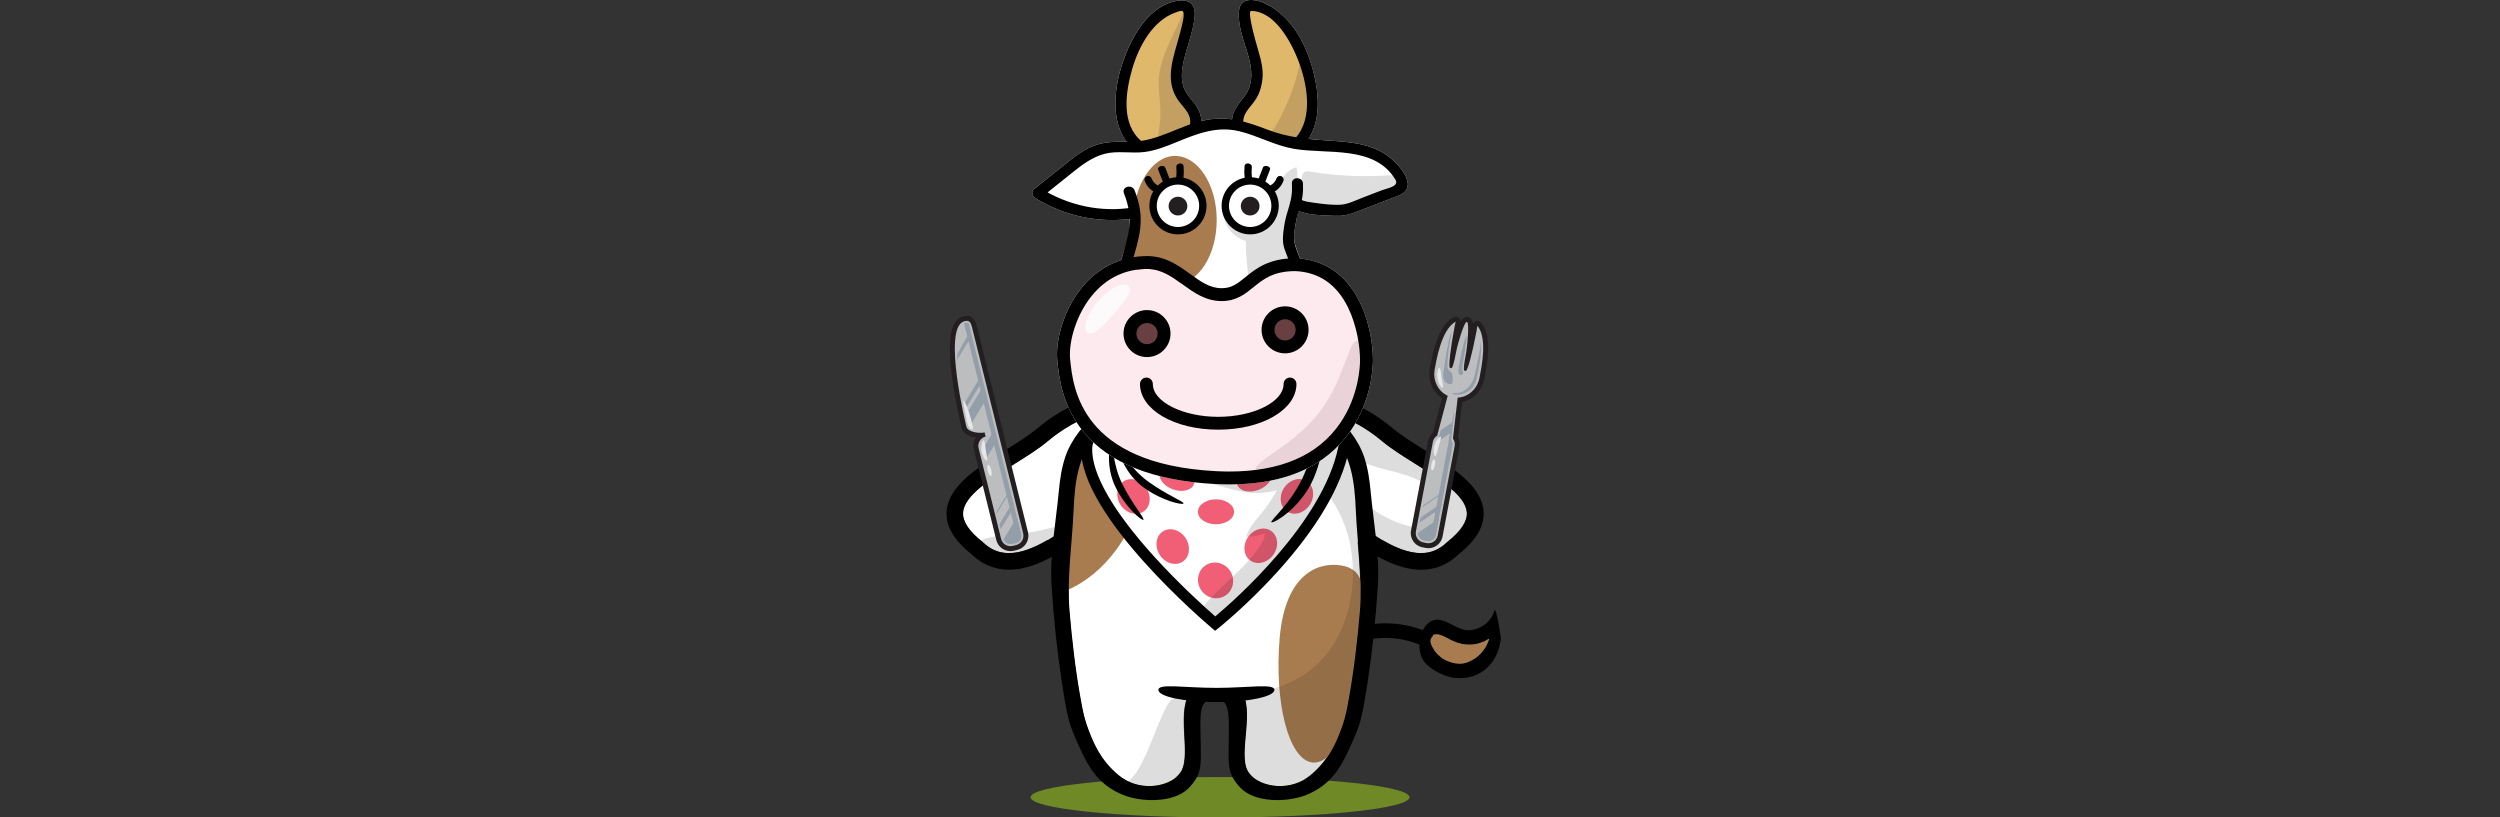 <svg enable-background="new 0 0 2523 825" viewBox="0 0 2523 825" xmlns="http://www.w3.org/2000/svg"><rect x="0" y="0" width="2523" height="825" fill="#333333" stroke="none"/><ellipse cx="1231.27" cy="804.59" fill="#6e8925" rx="191.21" ry="20.41"/><path d="m1345.48 659.52c25.98-16.52 58.62-20.92 87.33-8.85 8.8 3.7 15.5-9.59 6.64-13.32-33.63-14.14-71.52-9.74-102.12 9.71-8.12 5.17.06 17.6 8.15 12.46z"/><path d="m1514.69 643.74c-.32-1.48-2.95-21.5-5.44-27.07-.2-.44-.4-.88-.59-1.32-.36.58-.68 1.2-.92 1.93-3.46 10.81-13.34 17.54-23.71 18.69-10.81 1.2-20.37-8.34-30.71-10.33-16.92-3.25-25.66 23.28-18.13 38.49 3.21 8.56 20.51 19.01 33.84 20.1 25.3 2.05 43.4-15.21 45.66-40.49zm-64.29 16.18c-1.22-1.26-2.29-2.65-3.21-4.17-.4-.69-.8-1.37-1.2-2.06-.12-.91-.32-1.59-.59-2.06 3.14-2.51 3.33-7.86.76-10.94 1.77-.45 3.48-.62 4.05-.57 4.72.43 9.05 3.19 13.14 5.3 7.49 3.86 14.95 5.86 23.54 4.9 5.82-.64 11.27-2.78 16.11-5.96-3.18 11.11-11.45 20.38-22.65 24.26-7.46 2.59-15.59.57-22.16-2.7-2.97-1.47-5.43-3.68-7.79-6z"/><path d="m1450.4 659.92c-1.22-1.26-2.29-2.65-3.21-4.17-.4-.69-.8-1.37-1.2-2.06-6.15-9.72 1.57-11.63.18-12.99 1.77-.45 3.48-.62 4.05-.57 4.72.43 9.05 3.19 13.14 5.3 7.49 3.86 14.95 5.86 23.54 4.9 5.82-.64 11.27-2.78 16.11-5.96-3.18 11.11-11.45 20.38-22.65 24.26-7.46 2.59-15.59.57-22.16-2.7-2.98-1.48-5.44-3.69-7.8-6.01z" fill="#a87c4f"/><path d="m1460.75 546.64-.6.53c-7.66 7.38-16.26 10.97-26.3 10.97-12.1 0-25.39-5.26-38.67-12.95-8.38.27-16.75.77-25.12 1.31 1.91 23.6 3.91 47.21 1.89 70.71-2.57 29.84-5.99 59.72-11.41 89.27-1.49 8.13-2.99 16.4-5.69 24.3-6.81 19.92-14.87 36.93-32.31 51.43-9.21 7.65-21.19 11.63-33.77 10.97-9.76-.51-23.5-4.35-29.88-15.16-10.05-18.4 8.32-63.06-7.59-81.96h-48.25c-17.56 18.87-.8 63.4-10.94 81.96-6.37 10.81-20.12 14.65-29.88 15.16-12.58.66-24.56-3.32-33.77-10.97-17.44-14.5-25.5-31.51-32.31-51.43-2.7-7.9-4.2-16.17-5.69-24.3-5.42-29.55-8.84-59.43-11.41-89.27-2.06-23.93.06-47.99 2-72.03-8.04-.13-16.09-.17-24.14-.18-13.39 7.8-26.79 13.14-39 13.14-10.04 0-18.64-3.59-26.3-10.97l-.6-.53c-13.37-10.6-19.89-20.45-19.4-29.28.97-17.36 28.26-34.44 52.34-49.51 12.15-7.6 23.62-14.79 32.77-22.37.47-3.1 2.51-5.88 6.55-6.83 1.42-.33 2.75-.82 4.04-1.36 3.7-2.63 7.45-5.06 11.23-7.27 2.21-1.83 4.38-3.74 6.61-5.55 6.66-5.39 14.07-9.38 22.16-12.21 1.19-.42 2.38-.8 3.58-1.16 1.19-1.18 2.35-2.32 3.5-3.43 4.82-.4 9.65-.52 14.5-.36 21.54-12.65 40.52-14.5 74.72-12.25v3.45c6.73-.51 13.48-1.07 20.27-1.7.24-.02.46-.04.69-.06.23.02.46.04.69.06 6.8.63 13.54 1.19 20.27 1.7v-3.45c38.28-2.52 57.48.09 82.56 17.24 5.42.81 10.73 1.85 15.99 3.05.81.91 1.61 1.83 2.36 2.76 15.61 4.64 32.72 14.09 48 26.9 9.25 7.75 20.96 15.08 33.36 22.84 24.08 15.07 51.37 32.14 52.34 49.51.51 8.84-6.02 18.69-19.39 29.28z" fill="#fff"/><path d="m1323.78 769.4c-23.26-3.71-37.77-59.6-32.4-124.83s38.65-77.67 61.92-73.97c23.26 3.71 27.7 22.15 22.33 87.39s-28.58 115.12-51.85 111.41z" fill="#a87c4f"/><path d="m1129.68 443.94c-8.55-5.72-18.79-8.06-29.73-7.44-8.09 19.86-16.59 39.56-25.07 59.26-.44 7.01-.56 14.11-.47 21.36.22 16.28 2.5 32.48 3.32 48.76.49 9.81.76 20.33-1.51 30.03 18.39-7.64 36.77-22.22 51.11-42.23 29.77-41.56 30.83-90.69 2.35-109.74z" fill="#a87c4f"/><path d="m1199.42 701.19c-6.78.87-15.06 2.42-17.85 5.48-2.86 3.14-5.15 7.78-7.14 11.99-6.19 13.13-10.92 26.9-16.83 40.16-4.72 10.59-10.08 21.95-18.81 29.89 7.14 3.31 15.16 4.9 23.45 4.47 9.76-.51 23.5-4.35 29.88-15.16 9.31-17.05-4.04-55.97 7.3-76.83z" fill="#231f20" opacity=".15"/><path d="m1480.16 517.37c-.97-17.36-28.26-34.44-52.34-49.51-12.4-7.76-24.11-15.09-33.36-22.84-15.28-12.81-32.39-22.27-48-26.9-.75-.93-1.55-1.85-2.36-2.76-5.26-1.2-10.57-2.24-15.99-3.05-25.08-17.15-44.28-19.76-82.56-17.24v3.45c-6.73-.51-13.48-1.07-20.27-1.7-.24-.02-.46-.04-.69-.06-.23.02-.46.04-.69.06-6.8.62-13.54 1.19-20.27 1.7v-3.45c-34.2-2.25-53.18-.4-74.72 12.25-.41-.01-.81-.01-1.22-.02 13.48 22.55 35.58 39.26 62.85 36.15 1.04-.12 1.99-.08 2.84.09 15.08-4.28 30.58-6.14 46.44-4.12 19.52 2.49 38.55 10.09 55.85 19.28 34.23 18.19 60.95 55.51 67.55 93.86 7.66 44.47-4.75 96.74-42.23 124.84-15.73 11.8-34.38 18.56-53.76 21.31-4.44.63-8.89.97-13.33 1.15 11.15 20.54-4.41 60.89 5.01 78.15 6.37 10.81 20.11 14.65 29.88 15.16 12.58.66 24.56-3.32 33.77-10.97 17.44-14.5 25.5-31.51 32.31-51.43 2.7-7.9 4.2-16.17 5.69-24.3 5.42-29.55 8.84-59.43 11.41-89.27 2.02-23.49.02-47.11-1.89-70.71 8.37-.54 16.74-1.04 25.12-1.31 13.27 7.7 26.56 12.95 38.67 12.95 10.04 0 18.64-3.59 26.3-10.97l.6-.53c13.35-10.58 19.88-20.43 19.39-29.26zm-30.89 7.87c-10.8 12.28-31.86 5.33-44.25-.17-14.08-6.25-32.09-17.21-35.57-33.57-.69-3.21.06-6.69 2.34-9.01-3.61-6.65 1.25-16.93 10.04-13.6 16.58 6.28 34.51 7.86 50.46 16.15 13.32 6.93 30.28 25.07 16.98 40.2z" fill="#231f20" opacity=".15"/><path d="m1056.92 545c5.39.01 10.77.04 16.16.09 1.66-6.38 3.23-12.77 2.66-12.9-8.59-2.05-18.87 1.54-27.23 3.43-6.86 1.55-13.7 2.24-20.7 2.82-8.92.73-17.95 1.4-26.67 3.53-2.87.7-8.13 1.55-11.25 3.76.38.31.74.61 1.13.92l.6.53c7.66 7.38 16.26 10.97 26.3 10.97 12.21-.01 25.62-5.35 39-13.15z" fill="#231f20" opacity=".15"/><path d="m1383.27 496.19c-1.09-11.73-2.74-23.66-6.54-34.98-6.14-18.27-19.78-34.6-35.47-47.42-41.91-34.25-54.89-36.7-108.81-31.87-2.2.2-4.38.4-6.56.59-2.19-.2-4.36-.4-6.56-.59-53.92-4.83-66.9-2.38-108.81 31.87-15.69 12.82-29.33 29.15-35.47 47.42-3.8 11.32-5.45 23.24-6.54 34.98-2.97 31.85-9.31 64.02-7.21 95.89 2.14 32.5 5.5 64.95 10.41 97.22 1.73 11.38 3.56 22.78 6.13 34.04 2.56 11.18 7.28 21.26 12.08 31.89 9.16 20.29 19.71 37.5 43.68 47.07 19 7.58 51.86 8.15 66.53-7.45 10.32-10.97 11.65-18.47 11.81-32.07-.07-32.93-3.18-50.36 6.65-55.97 0 0 15.2-.06 16.17 1.17 7.27 7 5.16 23.82 5.1 54.8.16 13.59 1.49 21.1 11.81 32.07 14.67 15.6 47.53 15.03 66.53 7.45 23.97-9.57 34.51-26.78 43.68-47.07 4.8-10.63 9.52-20.71 12.08-31.89 2.57-11.26 4.4-22.66 6.13-34.04 4.91-32.26 8.27-64.72 10.41-97.22 2.08-31.87-4.26-64.04-7.23-95.89zm-10.94 121.1c-2.57 29.84-5.99 59.72-11.41 89.27-1.49 8.13-2.99 16.4-5.69 24.3-6.81 19.92-14.87 36.93-32.31 51.43-9.21 7.65-21.19 11.63-33.77 10.97-9.76-.51-23.5-4.35-29.88-15.16-10.05-18.4 8.32-63.06-7.59-81.96h-48.25c-17.56 18.87-.8 63.4-10.94 81.96-6.37 10.81-20.12 14.65-29.88 15.16-12.58.66-24.56-3.32-33.77-10.97-17.44-14.5-25.5-31.51-32.31-51.43-2.7-7.9-4.2-16.17-5.69-24.3-5.42-29.55-8.84-59.43-11.41-89.27-2.91-33.86 2.53-67.97 4.01-101.93 1.29-29.6 4.32-58.53 27.73-81.75 36.5-36.2 51.73-41.79 96.23-38.46v3.45c5.93-.51 11.87-1.07 17.86-1.7.21-.02.4-.04.61-.06.21.02.4.04.61.06 5.99.63 11.93 1.19 17.86 1.7v-3.45c44.5-3.33 59.73 2.26 96.23 38.46 23.41 23.22 26.45 52.14 27.73 81.75 1.5 33.96 6.94 68.07 4.03 101.93z"/><path d="m1497.25 516.52c-1.45-26.02-31.3-44.7-60.17-62.77-11.89-7.44-23.13-14.47-31.48-21.47-25.41-21.29-54.79-34.01-78.59-34.01-.05 0-.1 0-.15 0 4.28 3.82 8.8 8.13 13.73 13.02 2.27 2.25 4.35 4.56 6.25 6.92 15.61 4.64 32.72 14.09 48 26.9 9.25 7.75 20.96 15.08 33.36 22.84 24.08 15.07 51.37 32.14 52.34 49.51.49 8.83-6.03 18.68-19.4 29.28l-.6.53c-7.66 7.38-16.26 10.97-26.3 10.97-19.73 0-42.61-13.91-63.44-29.69.59 7.31 1.17 14.61 1.6 21.91 20.02 13.84 41.24 24.52 61.84 24.52 14.24 0 26.9-5.17 37.62-15.37 17.89-14.3 26.21-28.39 25.39-43.09z"/><path d="m1018.3 558.22c-10.04 0-18.64-3.59-26.3-10.97l-.6-.53c-13.37-10.6-19.89-20.45-19.4-29.28.97-17.36 28.26-34.44 52.34-49.51 12.4-7.76 24.11-15.09 33.36-22.84 14.96-12.54 31.66-21.85 47-26.59 1.97-2.46 4.13-4.88 6.5-7.23 4.92-4.88 9.44-9.18 13.71-13-23.69.22-52.78 12.87-77.97 33.99-8.36 7-19.59 14.03-31.48 21.47-28.87 18.06-58.72 36.75-60.17 62.77-.82 14.7 7.49 28.79 25.41 43.08 10.72 10.19 23.37 15.37 37.62 15.37 20.33 0 41.27-10.41 61.06-23.99.43-7.28 1-14.56 1.58-21.85-20.64 15.55-43.19 29.11-62.66 29.11z"/><path d="m1286.11 696.25c0 6.79-26.21 12.29-58.54 12.29s-58.54-5.5-58.54-12.29 26.21-2.05 58.54-2.05 58.54-4.74 58.54 2.05z"/><path d="m1226.36 629.38s-131.44-110.9-129.68-177.01c1.75-66.11 277.63-88.5 259.37 0-18.27 88.51-129.69 177.01-129.69 177.01z" fill="#fff"/><g fill="#f05f76"><ellipse cx="1183.91" cy="551.42" rx="15.56" ry="18.24" transform="matrix(.84 -.542 .542 .84 -109.841 730.085)"/><ellipse cx="1227.17" cy="516.51" rx="18.24" ry="12.59"/><ellipse cx="1272.44" cy="551.42" rx="18.24" ry="15.56" transform="matrix(.577 -.817 .817 .577 87.688 1272.211)"/><ellipse cx="1227.17" cy="585.57" rx="17.55" ry="18.24" transform="matrix(.84 -.542 .542 .84 -121.445 759.002)"/><ellipse cx="1144.28" cy="500.88" rx="15.56" ry="18.24" transform="matrix(.84 -.542 .542 .84 -88.769 700.519)"/><ellipse cx="1187.92" cy="482.74" rx="12.16" ry="18.24" transform="matrix(.347 -.938 .938 .347 322.748 1429.137)"/><ellipse cx="1309.29" cy="500.78" rx="18.24" ry="15.56" transform="matrix(.542 -.84 .84 .542 178.564 1329.319)"/><ellipse cx="1265.65" cy="482.63" rx="18.24" ry="12.16" transform="matrix(.938 -.347 .347 .938 -88.836 469.48)"/></g><path d="m1350.5 432.16c-.71-.41-1.53-.75-2.33-.55-1.14.28-1.75 1.49-2.26 2.55-8.03 16.82-26.01 28.53-43.06 34-23.1 7.41-44.42 14.24-69.05 14.7-7.24.14-14.71-.11-21.46 2.54 7.71 2.12 15.43 4.23 23.14 6.35 10.59 2.9 21.34 5.83 32.32 5.88 6.08.03 12.14-.83 18.08-2.12.95-.21 1.88-.45 2.82-.67-4.66 8.49-10.12 16.54-16.29 24-5.77 6.99-12.39 13.88-14.49 22.69 6.29.18 12.62-1.03 18.41-3.51.53 3.48-1.15 6.9-2.94 9.93-15.97 26.9-44.54 43.96-63 69.21 4.65 3.72 9.31 7.43 13.96 11.15.56.45 1.16.91 1.87 1 1.09.13 2.05-.65 2.86-1.39 25.5-23.03 49.33-47.91 71.25-74.38 11.99-14.48 23.44-29.49 32.78-45.79 9.61-16.77 16.93-34.86 21.7-53.59 1.99-7.81 2.63-17.94-4.31-22z" fill="#231f20" opacity=".15"/><path d="m1226.25 636.59-3.49-2.95c-5.45-4.6-133.47-113.42-131.66-181.42.51-19.05 18.91-35.49 53.21-47.54 29.27-10.28 67.11-16.18 103.81-16.18 50.98 0 89.43 11.3 105.48 31.01 7.9 9.69 10.56 21.12 7.91 33.98-7.78 37.7-32.35 79.52-73.03 124.32-30.1 33.14-58.37 55.71-58.65 55.93zm21.87-236.92c-35.49 0-71.98 5.67-100.11 15.55-28.72 10.09-45.39 23.68-45.76 37.3-.68 25.56 21.02 63.39 62.74 109.4 25.88 28.54 52.16 52.06 61.45 60.17 19.02-15.94 108.31-94.17 124.13-170.84 1.97-9.54.13-17.61-5.63-24.67-13.71-16.85-49.91-26.91-96.82-26.91z"/><path d="m1334.86 423.75c2.63 1.11 3.31 29.41-9.06 58.76s-39.96 45.74-42.6 44.63 20.69-19.3 33.06-48.65 15.96-55.85 18.6-54.74z"/><path d="m1194.38 508.14c-1.22 1.68-21.35-2.49-40.09-16.06-18.73-13.57-25.79-35.79-24.58-37.47 1.22-1.68 10.26 17.8 28.99 31.38 18.73 13.57 36.89 20.47 35.68 22.15z"/><path d="m1153.89 524.59c-1.86.92-17.75-12.13-28.02-32.86s-6.2-43.68-4.34-44.6.8 20.53 11.07 41.26 23.15 35.28 21.29 36.2z"/><path d="m1441.58 550.76c-.74 0-1.49-.07-2.22-.21l-3.35-.63c-3.14-.59-5.86-2.38-7.67-5.04s-2.48-5.84-1.88-8.98l17.14-90.48c.55-2.92 2.21-5.54 4.62-7.34l9.88-37.36c-9.7-5.44-14.85-16.87-12.63-28.56l.33-1.74c2.4-12.87 7.38-39.66 22.04-48.03.39-.22.81-.33 1.24-.33.53 0 1.06.17 1.5.5.8.6 1.16 1.62.93 2.59-.39 1.63-.76 3.33-1.09 5.06-2.71 14.29-4.22 25.09-4.86 31.85.56-2.5 1.24-5.79 2.05-10.09.31-1.66 2.12-8.56 4.31-15.31 4.3-13.26 6.26-14.31 8.36-14.31.16 0 .41.02.56.05 3.42.65 3.73 5.77 3.1 16.31-.42 7.15-1.28 14.35-1.6 16.05-.81 4.29-1.38 7.6-1.78 10.13 1.88-6.52 4.42-17.12 7.13-31.41.33-1.75.62-3.47.84-5.1.14-.99.85-1.8 1.81-2.07.22-.06.45-.09.67-.09.75 0 1.47.33 1.95.93 10.58 13.16 5.42 39.91 2.94 52.77l-.33 1.74c-2.21 11.69-11.19 20.44-22.2 21.96l-4.47 38.38c1.58 2.55 2.17 5.6 1.62 8.52l-17.15 90.48c-1.08 5.65-6.03 9.76-11.79 9.76z" fill="#bbbdbf"/><path d="m1469.07 324.56c-.38 1.57-.75 3.28-1.11 5.18-4.28 22.58-6.36 41.15-4.65 41.47.44.08.82.38 1.22.38 1.13 0 2.38-2.42 5.55-19.16.61-3.22 7.26-27.58 10.21-27.58.03 0 .06 0 .1.01 2.9.55.13 26.18-.49 29.43-3.62 19.09-2.75 19.93-1.37 19.93.13 0 .27-.01.42-.01.12 0 .25.01.37.03h.05c1.75 0 6.55-17.92 10.79-40.31.36-1.9.64-3.63.86-5.23 10.37 12.9 4.15 41.7 2.1 52.48-2.17 11.45-11.48 19.59-22 20.13l-4.81 41.31c1.53 2.06 2.26 4.71 1.75 7.42l-17.14 90.48c-.86 4.54-4.87 7.72-9.33 7.72-.58 0-1.17-.05-1.76-.17l-3.35-.63c-5.13-.97-8.53-5.96-7.56-11.09l17.14-90.48c.51-2.71 2.16-4.91 4.34-6.26l10.63-40.21c-9.59-4.35-15.28-15.33-13.11-26.78 2.04-10.77 6.78-39.85 21.15-48.06m0-5c-.85 0-1.71.22-2.48.66-15.66 8.95-20.79 36.51-23.26 49.75-.12.62-.22 1.2-.32 1.73-2.29 12.07 2.65 23.9 12.2 30.19l-9.19 34.76c-2.52 2.14-4.26 5.07-4.87 8.31l-17.15 90.47c-1.49 7.85 3.69 15.45 11.54 16.94l3.35.63c.89.17 1.79.25 2.69.25 6.96 0 12.95-4.96 14.25-11.79l17.14-90.48c.61-3.24.07-6.6-1.49-9.51l4.16-35.71c11.18-2.36 20.11-11.56 22.39-23.64.1-.53.21-1.11.33-1.73 2.55-13.23 7.85-40.75-3.45-54.81-.96-1.2-2.41-1.87-3.9-1.87-.44 0-.89.06-1.34.18-1.49.41-2.67 1.48-3.26 2.85-.36-2.67-1.43-6.1-5.11-6.8-.34-.06-.68-.1-1.02-.1 0 0 0 0-.01 0-2.47 0-4.32 1.19-6.21 4.58-.04-1.5-.75-2.94-1.99-3.87-.88-.65-1.94-.99-3-.99z" fill="#231f20"/><path d="m1430.88 537.83c-.01 3.65 2.58 6.92 6.29 7.63l2.73.52c4.18.79 8.25-1.98 9.04-6.16l3.11-16.41c-7.06 4.8-14.11 9.61-21.17 14.42z" fill="#949ea8"/><path d="m1435.98 510.19-.29 1.53c7.08-4.85 14.2-9.65 21.31-14.46l.3-1.6c-7.11 4.84-14.21 9.69-21.32 14.53z" fill="#949ea8"/><path d="m1453.97 434.21-3.05 11.55 14.04-9.57 1.2-10.27c-4.08 2.76-8.14 5.51-12.19 8.29z" fill="#949ea8"/><path d="m1465.5 377.43c-.71-3.14-4.7-3.04-4.81-8.06.48-12.74 1.04-16.19 3.76-30.56.28-1.46.54-2.78.78-3.99-4.12 7.61-6.68 30.12-8.25 38.39-1 5.3-.53 11.05 2.2 12.8 10.16 6.72 6.36-8.41 6.32-8.58z" fill="#949ea8"/><path d="m1477.49 360.15c.35-1.86 3.01-16.9 2.42-21.67-2.57 5.76-4.67 15.52-5.75 21.28-.67 3.52-1.53 7.01-1.96 10.57-.2 1.66-.56 4.14-.27 6.27 2.75 4.86 5.79-.13 4.15-2.54-.65-.46-.7-2.77 1.41-13.91z" fill="#949ea8"/><path d="m1494.32 344.99c-.04 7.65-3.05 19.34-4.51 26.83-1.42 7.29-3.31 15.22-9.2 20.25-2.46 2.1-5.68 3.92-8.91 4.42-1.11.17-2.25.15-3.38.17-.68.01-1.44.1-2.13.05-.15-.01-.32.01-.47.04 0 0-1.2 2.02 7.16 1.36 8.36-.67 15.69-7.21 17.43-16.35 1.23-6.51 5.92-25.38 4.01-36.77z" fill="#949ea8"/><path d="m1433.69 522.29-.97 5.13c7.11-4.84 14.21-9.69 21.32-14.53l.98-5.16c-7.14 4.83-14.26 9.67-21.33 14.56z" fill="#949ea8"/><path d="m1467.71 416.5-.42-.08-5.43 28.69c-.01.07.01 1.31-.09 1.83l-18.35 96.86c-.16.82-.5 1.45-.97 1.92 0 .24-.01.47-.05.71 0 0-.74-.13-.75-.13 3.16-.48 6.57-2.76 7.2-6.06l17.07-90.09c.42-2.21-.18-4.37-1.43-6.05z" fill="#949ea8"/><path d="m1454.91 381.12c.88 5.55 2.12 9.96.93 10.15s-4.35-3.92-5.23-9.47.87-10.43 2.05-10.62c1.19-.18 1.37 4.4 2.25 9.94z" fill="#e6e7e8"/><path d="m1451.8 450.72c-1.53 5.4-2.25 9.93-3.41 9.6s-2.31-5.38-.78-10.79 5.16-9.1 6.32-8.78-.6 4.57-2.13 9.97z" fill="#e6e7e8"/><ellipse cx="1446.34" cy="469.91" fill="#e6e7e8" rx="5.67" ry="1.8" transform="matrix(.186 -.983 .983 .186 715.431 1803.506)"/><path d="m1019.78 553.72c-5.64 0-10.52-3.82-11.88-9.28l-22.72-91.55c-.78-3.16-.29-6.44 1.4-9.24 1.14-1.89 2.72-3.4 4.6-4.43-.55.04-1.12.05-1.71.05-5.43 0-15.02-1.64-16.55-7.8-.06-.25-6.23-25.25-9.61-50.82-4.76-36-1.91-55.21 8.69-58.73l.09-.03 1.3-.32c.82-.2 1.6-.31 2.32-.31 5.58 0 6.89 5.31 8.05 9.99l51.23 206.45c.78 3.16.29 6.44-1.4 9.24s-4.36 4.78-7.52 5.56l-3.38.84c-.94.26-1.93.38-2.91.38z" fill="#bbbdbf"/><path d="m975.73 323.77c3.71 0 4.57 3.85 5.7 8.41l17.63 71.04 5.09 20.51 28.43 114.59c1.29 5.19-1.91 10.49-7.09 11.78l-3.39.84c-.78.19-1.56.29-2.33.29-4.36 0-8.35-2.97-9.45-7.38l-22.72-91.55c-1.29-5.19 1.9-10.49 7.09-11.78l-1.06-4.16c-1.13.28-2.58.42-4.16.42-5.68 0-13.12-1.85-14.13-5.9 0 0-24.63-99.26-2.56-106.57l1.21-.3c.66-.16 1.23-.24 1.74-.24m0-5c-.93 0-1.91.13-2.92.38l-1.21.3-.19.05-.18.06c-12.09 4.01-15.39 23.53-10.38 61.43 3.4 25.71 9.6 50.84 9.66 51.09.61 2.47 2.58 5.85 8.47 7.97 1.81.65 3.89 1.13 6.04 1.42-2.37 3.37-3.33 7.72-2.26 12.02l22.72 91.55c1.63 6.58 7.51 11.18 14.3 11.18 1.19 0 2.38-.15 3.53-.43l3.39-.84c3.81-.94 7.02-3.32 9.06-6.7 2.03-3.38 2.63-7.33 1.69-11.14l-28.45-114.58-5.09-20.51-17.63-71.04-.08-.31c-1.16-4.74-2.94-11.9-10.47-11.9z" fill="#231f20"/><path d="m1012.71 544.52c1.55 3.4 5.36 5.34 9.11 4.41l2.76-.68c4.23-1.05 6.83-5.37 5.78-9.6l-4.12-16.6c-4.51 7.49-9.02 14.98-13.53 22.47z" fill="#949ea8"/><path d="m1005.64 516.62.38 1.55c4.52-7.54 9.09-15.05 13.65-22.57l-.4-1.62c-4.54 7.54-9.09 15.09-13.63 22.64z" fill="#949ea8"/><path d="m993.08 450.97 2.09 12.06 8.98-14.91-3.27-10.07c-2.62 4.29-5.22 8.6-7.8 12.92z" fill="#949ea8"/><path d="m1008.68 528.86 1.29 5.19c4.55-7.55 9.09-15.09 13.64-22.64l-1.29-5.22c-4.59 7.54-9.15 15.09-13.64 22.67z" fill="#949ea8"/><path d="m972.9 326.24 53.99 218.37c.21.83.15 1.57-.08 2.2.1.22.19.45.26.68v.01c2.73-1.8 4.19-5.19 3.36-8.53l-52.46-211.47c-.74-3.47-5.07-1.26-5.07-1.26z" fill="#949ea8"/><path d="m994.95 454.5c.88 5.68 2.15 10.21.93 10.39-1.22.19-4.45-4.03-5.33-9.71s.92-10.68 2.13-10.87 1.38 4.5 2.27 10.19z" fill="#e6e7e8"/><ellipse cx="998.07" cy="474.69" fill="#e6e7e8" rx="1.84" ry="5.81" transform="matrix(.971 -.241 .241 .971 -84.942 254.333)"/><path d="m977.08 415 3.15 12.71c4.55-7.55 9.09-15.09 13.64-22.64l-3.16-12.74c-6.82 11.23-7.86 12.93-13.63 22.67z" fill="#949ea8"/><path d="m973.01 407.56 1.3 5.23c5.1-8.46 10.19-16.92 15.29-25.38l-1.3-5.26c-7.64 12.58-8.81 14.49-15.29 25.41z" fill="#949ea8"/><path d="m979.94 422.92c1.26 5.61 2.82 10.04 1.62 10.31s-4.2.24-5.97-9.33c-1.05-5.66-4.3-19.18-3.1-19.45 1.2-.28 6.18 12.85 7.45 18.47z" fill="#e6e7e8"/><path d="m966.08 357.3-.14 5.88c4.63-7.69 9.26-15.37 13.89-23.06l-1.19-4.78c-6.93 11.43-6.67 12.04-12.56 21.96z" fill="#949ea8"/><path d="m1399.28 156.42c-16.79-11.53-37.11-13.18-56.78-14.43-7.51-.48-14.77-1-21.91-1.77 14.16-22.23 9.87-52.55 2.3-76.69-7.86-25.05-23.36-50.61-48.49-60.98-8.96-3.7-22.3-4.97-23.89 7.38-1.93 15.08 4.92 31.27 9.03 45.57 4.15 14.44 5.86 29.45-3.86 41.94-6.06 7.78-11.52 13.92-12.21 23.01-8.19-1.13-16.63-1.15-25.82.53-1.8.33-3.58.72-5.35 1.16-.02-7.27-2.97-12.84-8.12-19.43-3.66-4.69-7.72-9.01-9.65-14.71-2.96-8.73-1.91-17.86.09-26.64 3.44-15.08 9.59-29.62 11.01-45.12 1.39-15.21-9.36-17.94-21.82-14.54-26.95 7.36-42.74 37.56-50.98 61.83-8.18 24.08-12.33 58.03 4.19 79.5-11.76-.04-22.94-.1-34.2 4.46-11.61 4.71-21.37 13.08-31.04 20.83-9.45 7.56-18.89 15.12-28.34 22.68-2.91 2.33-1.66 7.04 1.13 8.77 28.89 17.82 61.73 25.15 95.19 21.3 1.27 20.14-3.07 22.77-8.29 41.45-13.81 4.48-26.17 12.55-36.5 23.98-21.13 23.38-30.04 56.69-27.93 77.52 1.59 15.67 4.55 44.85 26.2 71.47 25.89 31.84 70.59 49.66 132.87 52.97 4.94.26 9.84.4 14.58.4h.01c56.39 0 97.57-18.25 122.37-54.23 21.42-31.08 22.5-64.82 22.5-71.27 0-33.63-15.54-97.07-73.6-102.44-5.86-17.25-7.53-16.53-4.51-34.6.77-4.58 1.76-9.09 2.81-13.57 11 4.69 26.63 4.65 37.27 5.05 7.62.29 13.24-.89 20.34-3.63 14.42-5.56 28.85-11.12 43.27-16.68 22.78-8.77-.67-33.37-11.87-41.07z" fill="#fff"/><path d="m1187.88 76.34c.55 4.75 2.42 9.24 4.26 13.65 3.92 9.39 7.85 18.78 11.77 28.16.93 2.22 1.87 4.66 1.2 6.98-.8 2.73-3.56 4.34-6.12 5.59-16.44 8.06-34.33 13.17-52.54 15.02-10.27-10.18-15.2-24.9-15.59-39.35s3.4-28.73 8.54-42.25c8.67-22.8 22.6-45.29 44.71-55.58 2.2-1.03 4.59-1.94 7.01-1.64 4.31.54 7.3 4.91 7.81 9.22s-.87 8.59-2.13 12.75c-3.41 11.24-6.1 22.71-8.06 34.29-.74 4.35-1.37 8.78-.86 13.16z" fill="#dfb86c"/><path d="m1286.23 139.48c-11.19-3.31-22.09-7.6-32.54-12.82-1.44-.72-2.93-1.5-3.9-2.79-3.14-4.16.83-9.8 4.3-13.69 9.17-10.28 16.45-23.57 14.8-37.25-.49-4.07-1.75-7.99-2.87-11.93-4.45-15.59-6.8-31.7-8.69-47.81-.29-2.45-.12-5.64 2.22-6.42 1.04-.35 2.17-.04 3.22.26 4.35 1.25 8.69 2.51 13.04 3.76 3.69 1.07 7.43 2.15 10.74 4.11 6.4 3.79 10.52 10.4 14.39 16.76 5.6 9.2 11.23 18.48 15.02 28.56 6.01 16.01 7.13 33.4 7.31 50.5.1 9.81-.7 20.99-8.36 27.14-7.78 6.23-19.12 4.44-28.68 1.62z" fill="#dfb86c"/><path d="m1192.14 89.99c-1.84-4.41-3.71-8.9-4.26-13.65-.51-4.38.12-8.81.86-13.17 1.95-11.59 4.65-23.05 8.06-34.29 1.26-4.15 2.63-8.44 2.13-12.75-.29-2.49-1.44-4.98-3.17-6.76-8.41 20.24-21.3 40.93-25.39 62.46-3.23 17.02 2.3 34.13.29 51.27-.69 5.86-1.4 12.6-2.96 18.96 10.81-2.65 21.33-6.44 31.32-11.34 2.56-1.25 5.32-2.86 6.12-5.59.67-2.31-.27-4.75-1.2-6.98-3.95-9.39-7.88-18.77-11.8-28.16z" fill="#c3a061"/><path d="m1323.26 110.71c-.18-17.1-1.3-34.49-7.31-50.5-.7-1.86-1.48-3.68-2.29-5.49-.27 1.51-.55 3.01-.84 4.51-3.41 17.08-8.46 33.72-15.92 49.49-4.61 9.74-9.77 20.28-16.97 28.75 2.09.69 4.18 1.39 6.3 2.01 9.56 2.83 20.9 4.62 28.68-1.63 7.65-6.15 8.46-17.33 8.35-27.14z" fill="#c3a061"/><path d="m1227.9 222.08c0 35.74-18.83 64.71-42.05 64.71s-53.27-1.19-42.05-64.71c0-34.27 18.83-64.71 42.05-64.71s42.05 28.97 42.05 64.71z" fill="#a87c4f"/><path d="m1158.07 271.43c-21.15 0-39.16 8.01-53.44 23.81-18.38 20.34-26.41 49.95-24.63 67.48 2.93 28.86 10.7 105.51 146.81 112.75 4.71.25 9.38.38 13.89.38h.01c51.85 0 89.41-16.35 111.64-48.6 19.23-27.9 20.2-58.11 20.2-63.88 0-12.98-3.13-34.58-11.94-52.73-11.44-23.57-29.43-36.02-53.46-37.02-22.21.03-32.32 8.25-42.1 16.19-8.49 6.9-17.27 14.04-32.09 14.04h-.47c-16.01-.16-27.7-8.63-39-16.81-10.94-7.93-21.27-15.41-35.42-15.61z" fill="#fceaee"/><path d="m1357.46 433.57c-28.52 36.32-77.52 51.59-88.53 42.94-11.01-8.64 33.16-23.04 61.68-59.37 28.52-36.32 30.58-80.81 41.59-72.17 11.01 8.66 13.77 52.28-14.74 88.6z" fill="#ead3d8"/><g fill="#231f20" opacity=".15"><path d="m1291.58 182.6c-2.28 2.95-4.56 5.89-6.84 8.84-.94 1.21-1.89 2.45-2.39 3.89-1.36 3.88.75 8.02 1.28 12.09.88 6.77-2.85 13.5-8.07 17.9-2.81 2.37-6.01 4.16-9.37 5.66-.57-.06-1.13-.15-1.69-.28-1.95 1.84-4.78 2.59-8.21 1.19-8.07-3.29-16.73-8.16-21.62-15.62 1.39 12.92 10.5 23.5 22.57 26.96.09 13.42 1.22 26.83 3.42 40.07.19 1.13.92 2.61 2 2.23 12.26-5.61 24.23-11.83 35.87-18.63 2.8-1.63 5.93-3.89 5.89-7.13-.02-1.62-.87-3.09-1.38-4.62-.89-2.64-.79-5.49-.66-8.27.77-16.71 2.43-33.38 4.96-49.92 1.43-9.36 3.14-18.97 1.11-28.22-7.22 1.74-12.32 7.99-16.87 13.86z"/><path d="m1407.36 177.52c-2.47-.8-5.14-.61-7.73-.44-25.7 1.65-51.59.36-77-3.85-2.13-.35-4.51-.68-6.3.53-1.97 1.33-2.47 3.96-2.77 6.32-.99 7.57-1.8 15.17-2.43 22.78-.15 1.77-.22 3.76.96 5.1 1.12 1.28 2.99 1.52 4.68 1.67 12.32 1.11 24.76 2.23 37.02.63 18.21-2.38 35.09-10.61 51.43-19 3.45-1.77 7.42-4.45 7.1-8.31-.22-2.59-2.49-4.63-4.96-5.43z"/></g><path d="m1240.71 488.87h-.01c-4.74 0-9.65-.13-14.58-.4-62.28-3.32-106.98-21.14-132.87-52.97-21.65-26.62-24.61-55.8-26.2-71.47-2.11-20.83 6.8-54.14 27.93-77.52 16.61-18.38 38.47-28.1 63.19-28.1 18.36.26 31.44 9.73 42.97 18.09 10.53 7.63 19.63 14.22 31.49 14.34h.33c10.2 0 15.94-4.67 23.88-11.12 10.48-8.51 23.51-19.11 50.44-19.11l.26.01c61.73 2.45 78.04 68.29 78.04 102.76 0 6.45-1.08 40.19-22.5 71.27-24.81 35.97-65.98 54.22-122.37 54.22zm-82.64-217.44c-21.15 0-39.16 8.01-53.44 23.81-18.38 20.34-26.41 49.95-24.63 67.48 2.93 28.86 10.7 105.51 146.81 112.75 4.71.25 9.38.38 13.89.38h.01c51.85 0 89.41-16.35 111.64-48.6 19.23-27.9 20.2-58.11 20.2-63.88 0-12.98-3.13-34.58-11.94-52.73-11.44-23.57-29.43-36.02-53.46-37.02-22.21.03-32.32 8.25-42.1 16.19-8.49 6.9-17.27 14.04-32.09 14.04h-.47c-16.01-.16-27.7-8.63-39-16.81-10.94-7.93-21.27-15.41-35.42-15.61z"/><path d="m1157.57 360.37c-13.08 0-23.72-10.64-23.72-23.72s10.64-23.72 23.72-23.72 23.72 10.64 23.72 23.72-10.64 23.72-23.72 23.72z"/><path d="m1296.89 356.6c-13.08 0-23.72-10.64-23.72-23.72s10.64-23.72 23.72-23.72 23.72 10.64 23.72 23.72-10.64 23.72-23.72 23.72z"/><path d="m1141.35 268.66c8.46-29.37 15.3-47.14 3.7-76.55-2.61-6.62-13.41-3.74-10.76 2.97 10.91 27.67 4.25 43-3.7 70.62-2 6.93 8.77 9.87 10.76 2.96z"/><path d="m1312.8 263.32c-6.53-17.98-8.5-18.08-5.34-36.99 3.04-18.18 8.51-22.37 7.5-41.08-.39-7.16-11.55-7.2-11.16 0 1.06 19.77-5.46 25.33-8.1 44.68-2.54 18.54-.03 18.82 6.34 36.35 2.44 6.72 13.23 3.82 10.76-2.96z"/><path d="m1143.08 209.46c-32.6 5.11-64.9-2.08-92.88-19.33.38 2.92.75 5.84 1.13 8.76 10.39-8.32 20.78-16.64 31.18-24.95 9.8-7.84 19.71-15.31 32.01-18.63 12.88-3.48 27.1-.27 40.27-1.88 10.74-1.32 20.88-5.21 30.83-9.28 21.14-8.66 41.53-17.29 64.72-11.79 18.99 4.5 35.97 14.47 55.4 17.82 34.05 5.86 81.47-4.05 102.56 31.21 4.13 6.9-9 8.78-13.42 10.49-6.66 2.57-13.31 5.13-19.97 7.7-7.87 3.03-15.28 7.01-23.8 7.13-7.57.11-15.22-.7-22.7-1.78-5.56-.8-13.16-1.35-17.87-4.74-5.85-4.22-11.41 5.47-5.63 9.64 10.66 7.69 30.12 7.52 42.64 8 7.62.29 13.24-.89 20.34-3.63 14.42-5.56 28.85-11.12 43.27-16.68 22.78-8.78-.67-33.38-11.88-41.08-16.79-11.53-37.11-13.18-56.78-14.43-22.23-1.42-42.35-3.12-63.39-11.17-20.82-7.96-38.91-13.96-61.46-9.84-26.74 4.89-48.52 21.97-76.53 22.04-13.29.03-25.75-.63-38.31 4.46-11.61 4.71-21.37 13.08-31.04 20.83-9.45 7.56-18.9 15.12-28.34 22.68-2.91 2.33-1.66 7.04 1.13 8.76 30.7 18.93 65.86 26.04 101.48 20.46 7.1-1.12 4.08-11.87-2.96-10.77z"/><path d="m1152.47 142.87c-21.49-17.24-16.55-49.98-9.82-73.34 6.48-22.49 20.61-49 44.14-57.07 2.11-.72 7.16-3.3 7.67.63.48 3.71-.5 7.55-1.3 11.14-1.44 6.44-3.28 12.84-5.08 19.19-3.19 11.19-6.56 22.1-6.53 33.84.02 9.26 2.9 17.95 8.43 25.26 5.66 7.49 12.94 13.49 10.83 23.63-1.47 7.02 9.29 10.01 10.76 2.97 2.31-11.04-.68-17.85-7.36-26.4-3.66-4.69-7.72-9.01-9.65-14.71-2.96-8.73-1.91-17.86.09-26.64 3.44-15.08 9.59-29.62 11.01-45.12 1.39-15.21-9.36-17.94-21.82-14.54-26.95 7.36-42.74 37.56-50.98 61.83-9.25 27.23-13.37 67.08 11.74 87.23 5.53 4.45 13.48-3.4 7.87-7.9z"/><path d="m1315.35 147.12c20.3-22.51 15.94-56.85 7.55-83.59-7.86-25.05-23.36-50.61-48.49-60.98-8.96-3.7-22.3-4.97-23.89 7.38-1.93 15.08 4.92 31.27 9.03 45.57 4.15 14.44 5.86 29.45-3.87 41.94-7.25 9.32-13.68 16.26-12.04 28.77.92 7.03 12.1 7.12 11.16 0-1.31-9.98 4.29-15.12 10.09-22.57 5.61-7.21 7.93-14.31 9.11-23.42 1.33-10.25-1.75-20.95-4.55-30.68-.99-3.45-11.34-38.49-6.86-38.48 23.76.08 40.14 30.9 47.42 49.43 9.1 23.17 15.76 58.4-2.56 78.71-4.8 5.35 3.07 13.27 7.9 7.92z"/><path d="m1229.41 433.62c-44.26 0-78.93-20.24-78.93-46.09 0-3.58 2.9-6.48 6.48-6.48s6.48 2.9 6.48 6.48c0 17.96 30.21 33.13 65.98 33.13s65.98-15.17 65.98-33.13c0-3.58 2.9-6.48 6.48-6.48s6.48 2.9 6.48 6.48c-.02 25.84-34.69 46.09-78.95 46.09z"/><circle cx="1188.74" cy="208.08" fill="#fff" r="23.14"/><circle cx="1296.89" cy="332.88" fill="#684041" r="10.7"/><path d="m1157.57 325.95c-5.9 0-10.7 4.8-10.7 10.7s4.8 10.7 10.7 10.7 10.7-4.8 10.7-10.7-4.8-10.7-10.7-10.7z" fill="#684041"/><circle cx="1188.81" cy="208" fill="#231f20" r="9.46"/><path d="m1168.34 187.09c-2.77-1.51-4.94-3.82-6.01-6.82-.68-1.91-2.51-3.17-4.58-2.6-1.85.51-3.28 2.66-2.6 4.58 1.71 4.81 4.92 8.81 9.43 11.27 4.22 2.3 7.97-4.13 3.76-6.43z"/><path d="m1180.42 180.64c-1.5-3.85-2.99-7.71-4.49-11.56-1.24-3.2-8.4-1.16-7.15 2.06 1.5 3.85 2.99 7.71 4.49 11.56 1.24 3.21 8.4 1.17 7.15-2.06z"/><path d="m1194.35 179.84c.44-4.06.48-8.07.13-12.06-.14-1.63-1.28-2.98-3.47-2.88-1.81.08-4.02 1.57-3.88 3.21.35 3.99.31 8-.13 12.06-.42 3.94 6.93 3.59 7.35-.33z"/><path d="m1188.8 236.53c-15.9 0-28.84-12.94-28.84-28.84s12.94-28.84 28.84-28.84 28.84 12.94 28.84 28.84-12.94 28.84-28.84 28.84zm0-50.24c-11.8 0-21.4 9.6-21.4 21.4s9.6 21.4 21.4 21.4 21.4-9.6 21.4-21.4-9.6-21.4-21.4-21.4z"/><circle cx="1261.66" cy="208" fill="#231f20" r="9.46"/><path d="m1282.13 187.09c2.77-1.51 4.94-3.82 6.01-6.82.68-1.91 2.51-3.17 4.58-2.6 1.85.51 3.28 2.66 2.6 4.58-1.71 4.81-4.92 8.81-9.43 11.27-4.22 2.3-7.97-4.13-3.76-6.43z"/><path d="m1270.05 180.64c1.5-3.85 2.99-7.71 4.49-11.56 1.24-3.2 8.4-1.16 7.15 2.06-1.5 3.85-2.99 7.71-4.49 11.56-1.24 3.21-8.4 1.17-7.15-2.06z"/><path d="m1256.12 179.84c-.44-4.06-.48-8.07-.13-12.06.14-1.63 1.28-2.98 3.47-2.88 1.81.08 4.02 1.57 3.88 3.21-.35 3.99-.31 8 .13 12.06.42 3.94-6.92 3.59-7.35-.33z"/><path d="m1261.68 236.53c-15.9 0-28.84-12.94-28.84-28.84s12.94-28.84 28.84-28.84 28.84 12.94 28.84 28.84-12.94 28.84-28.84 28.84zm0-50.24c-11.8 0-21.4 9.6-21.4 21.4s9.6 21.4 21.4 21.4 21.4-9.6 21.4-21.4-9.6-21.4-21.4-21.4z"/><path d="m1124.72 316.2c-11.44 13.04-22.26 24.04-27.48 19.46s-.18-18.86 11.26-31.9 24.95-19.89 30.17-15.31-2.51 14.71-13.95 27.75z" fill="#fcfafb"/></svg>